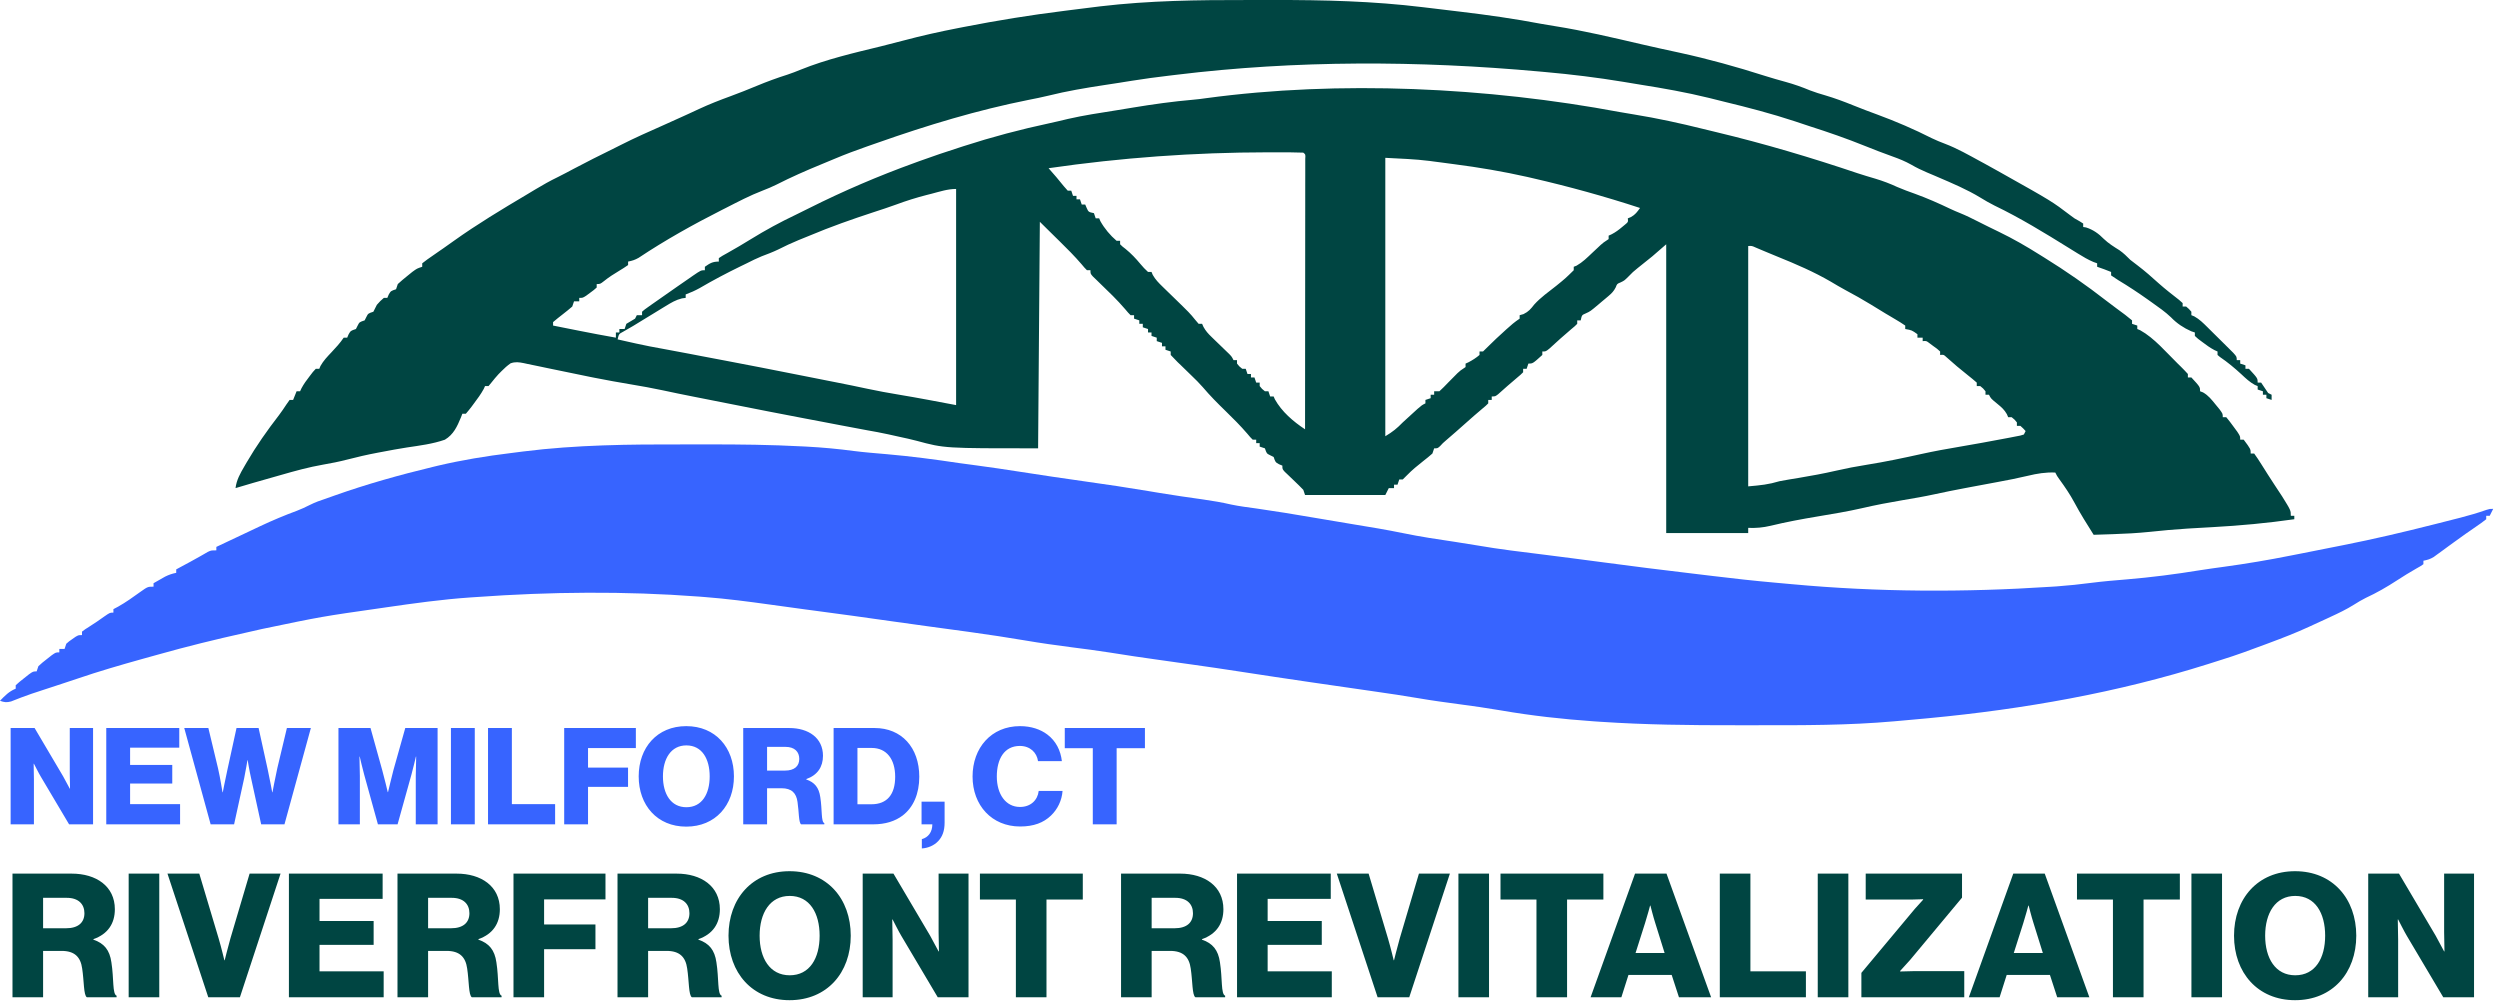 <svg width="244" height="98" viewBox="0 0 244 98" fill="none" xmlns="http://www.w3.org/2000/svg">
<path d="M1.037 80.455V71.055H3.377L6.164 75.775C6.309 76.038 6.809 76.971 6.809 76.971H6.835C6.835 76.971 6.809 75.84 6.809 75.512V71.055H9.083V80.455H6.743L3.982 75.801C3.824 75.551 3.311 74.539 3.311 74.539H3.285C3.285 74.539 3.311 75.748 3.311 76.077V80.455H1.037ZM10.371 80.455V71.055H17.497V72.974H12.698V74.657H16.813V76.471H12.698V78.483H17.576V80.455H10.371ZM20.559 80.455L17.983 71.055H20.336L21.282 74.999C21.493 75.906 21.716 77.326 21.716 77.326H21.743C21.743 77.326 21.992 76.038 22.203 75.091L23.084 71.055H25.24L26.121 75.065C26.331 76.024 26.568 77.326 26.568 77.326H26.594C26.594 77.326 26.857 75.906 27.067 74.972L28.001 71.055H30.341L27.764 80.455H25.49L24.504 75.945C24.333 75.196 24.175 74.197 24.175 74.197H24.149C24.149 74.197 23.991 75.196 23.833 75.945L22.847 80.455H20.559ZM33.033 80.455V71.055H36.162L37.306 75.17C37.477 75.761 37.845 77.313 37.845 77.313H37.871C37.871 77.313 38.239 75.761 38.397 75.17L39.554 71.055H42.709V80.455H40.579V75.722C40.579 75.341 40.619 73.842 40.619 73.842H40.592C40.592 73.842 40.264 75.249 40.159 75.591L38.804 80.455H36.885L35.544 75.604C35.439 75.262 35.11 73.842 35.11 73.842H35.084C35.084 73.842 35.123 75.354 35.123 75.735V80.455H33.033ZM44.011 80.455V71.055H46.338V80.455H44.011ZM47.631 80.455V71.055H49.958V78.483H54.179V80.455H47.631ZM55.065 80.455V71.055H62.06V73.014H57.392V74.92H61.297V76.8H57.392V80.455H55.065ZM66.99 78.785C68.515 78.785 69.265 77.484 69.265 75.775C69.265 74.066 68.515 72.751 66.99 72.751C65.478 72.751 64.703 74.066 64.703 75.775C64.703 77.484 65.478 78.785 66.99 78.785ZM66.977 80.679C64.137 80.679 62.336 78.588 62.336 75.775C62.336 72.961 64.137 70.871 66.977 70.871C69.83 70.871 71.632 72.961 71.632 75.775C71.632 78.588 69.83 80.679 66.977 80.679ZM72.539 80.455V71.055H77.036C78.903 71.055 80.323 72.014 80.323 73.763C80.323 74.854 79.784 75.656 78.692 76.038V76.077C79.507 76.353 79.928 76.866 80.06 77.799C80.257 79.035 80.126 80.219 80.454 80.337V80.455H78.193C77.943 80.31 77.982 79.206 77.838 78.273C77.719 77.405 77.272 76.932 76.273 76.932H74.867V80.455H72.539ZM74.867 75.209H76.615C77.535 75.209 78.009 74.775 78.009 74.066C78.009 73.382 77.562 72.895 76.668 72.895H74.867V75.209ZM83.687 78.496H85.055C86.58 78.496 87.369 77.537 87.369 75.814C87.369 74.105 86.54 73 85.081 73H83.687V78.496ZM81.36 80.455V71.055H85.37C87.973 71.055 89.722 72.935 89.722 75.814C89.722 77.471 89.144 78.799 88.092 79.6C87.356 80.153 86.409 80.455 85.226 80.455H81.36ZM89.971 82.809V81.901C90.602 81.731 90.996 81.205 90.996 80.455H89.944V78.246H92.193V80.284C92.193 81.113 91.969 81.665 91.575 82.086C91.167 82.52 90.589 82.769 89.971 82.809ZM99.564 80.666C96.803 80.666 94.922 78.601 94.922 75.788C94.922 72.987 96.75 70.871 99.55 70.871C100.642 70.871 101.562 71.186 102.232 71.699C103.048 72.317 103.521 73.237 103.639 74.289H101.312C101.194 73.447 100.537 72.803 99.537 72.803C98.012 72.803 97.289 74.079 97.289 75.788C97.289 77.51 98.157 78.759 99.55 78.759C100.589 78.759 101.273 78.102 101.378 77.195H103.705C103.639 78.128 103.219 78.983 102.574 79.6C101.851 80.297 100.891 80.666 99.564 80.666ZM106.657 80.455V73.027H103.922V71.055H111.745V73.027H108.984V80.455H106.657Z" fill="#3764FF"></path>
<path d="M1.219 97.331V85.265H6.991C9.387 85.265 11.21 86.497 11.21 88.741C11.21 90.142 10.518 91.171 9.117 91.661V91.712C10.164 92.066 10.704 92.724 10.872 93.922C11.126 95.509 10.957 97.028 11.379 97.179V97.331H8.476C8.155 97.146 8.206 95.728 8.02 94.53C7.869 93.416 7.295 92.808 6.012 92.808H4.206V97.331H1.219ZM4.206 90.598H6.451C7.632 90.598 8.24 90.041 8.24 89.13C8.24 88.252 7.666 87.628 6.518 87.628H4.206V90.598ZM12.558 97.331V85.265H15.545V97.331H12.558ZM20.327 97.331L16.345 85.265H19.45L21.34 91.593C21.61 92.505 21.897 93.72 21.897 93.72H21.931C21.931 93.72 22.234 92.488 22.488 91.593L24.361 85.265H27.382L23.416 97.331H20.327ZM28.198 97.331V85.265H37.345V87.729H31.185V89.889H36.467V92.218H31.185V94.8H37.446V97.331H28.198ZM38.795 97.331V85.265H44.566C46.963 85.265 48.785 86.497 48.785 88.741C48.785 90.142 48.093 91.171 46.693 91.661V91.712C47.739 92.066 48.279 92.724 48.448 93.922C48.701 95.509 48.532 97.028 48.954 97.179V97.331H46.051C45.731 97.146 45.781 95.728 45.596 94.53C45.444 93.416 44.87 92.808 43.587 92.808H41.782V97.331H38.795ZM41.782 90.598H44.026C45.208 90.598 45.815 90.041 45.815 89.13C45.815 88.252 45.241 87.628 44.094 87.628H41.782V90.598ZM50.117 97.331V85.265H59.095V87.779H53.104V90.227H58.116V92.64H53.104V97.331H50.117ZM60.269 97.331V85.265H66.04C68.437 85.265 70.259 86.497 70.259 88.741C70.259 90.142 69.567 91.171 68.167 91.661V91.712C69.213 92.066 69.753 92.724 69.922 93.922C70.175 95.509 70.006 97.028 70.428 97.179V97.331H67.525C67.205 97.146 67.255 95.728 67.07 94.53C66.918 93.416 66.344 92.808 65.062 92.808H63.256V97.331H60.269ZM63.256 90.598H65.5C66.682 90.598 67.289 90.041 67.289 89.13C67.289 88.252 66.715 87.628 65.568 87.628H63.256V90.598ZM77.076 95.188C79.033 95.188 79.995 93.517 79.995 91.323C79.995 89.13 79.033 87.442 77.076 87.442C75.135 87.442 74.139 89.13 74.139 91.323C74.139 93.517 75.135 95.188 77.076 95.188ZM77.059 97.618C73.414 97.618 71.102 94.935 71.102 91.323C71.102 87.712 73.414 85.029 77.059 85.029C80.721 85.029 83.033 87.712 83.033 91.323C83.033 94.935 80.721 97.618 77.059 97.618ZM84.199 97.331V85.265H87.203L90.78 91.323C90.966 91.661 91.607 92.859 91.607 92.859H91.641C91.641 92.859 91.607 91.408 91.607 90.986V85.265H94.527V97.331H91.523L87.979 91.357C87.776 91.037 87.118 89.737 87.118 89.737H87.084C87.084 89.737 87.118 91.29 87.118 91.712V97.331H84.199ZM99.15 97.331V87.796H95.64V85.265H105.681V87.796H102.137V97.331H99.15ZM109.414 97.331V85.265H115.185C117.582 85.265 119.404 86.497 119.404 88.741C119.404 90.142 118.712 91.171 117.312 91.661V91.712C118.358 92.066 118.898 92.724 119.067 93.922C119.32 95.509 119.151 97.028 119.573 97.179V97.331H116.67C116.35 97.146 116.4 95.728 116.215 94.53C116.063 93.416 115.489 92.808 114.206 92.808H112.401V97.331H109.414ZM112.401 90.598H114.645C115.827 90.598 116.434 90.041 116.434 89.13C116.434 88.252 115.86 87.628 114.713 87.628H112.401V90.598ZM120.735 97.331V85.265H129.882V87.729H123.722V89.889H129.005V92.218H123.722V94.8H129.983V97.331H120.735ZM134.454 97.331L130.472 85.265H133.577L135.467 91.593C135.737 92.505 136.024 93.72 136.024 93.72H136.058C136.058 93.72 136.361 92.488 136.615 91.593L138.488 85.265H141.509L137.543 97.331H134.454ZM142.342 97.331V85.265H145.329V97.331H142.342ZM149.959 97.331V87.796H146.449V85.265H156.49V87.796H152.946V97.331H149.959ZM155.243 97.331L159.58 85.265H162.651L167.005 97.331H163.866L163.157 95.154H158.938L158.246 97.331H155.243ZM159.63 93.011H162.465L161.554 90.091C161.352 89.467 161.082 88.387 161.082 88.387H161.048C161.048 88.387 160.761 89.467 160.558 90.091L159.63 93.011ZM167.853 97.331V85.265H170.84V94.8H176.257V97.331H167.853ZM177.412 97.331V85.265H180.399V97.331H177.412ZM181.671 97.331V94.952L186.886 88.708C187.088 88.471 187.696 87.813 187.696 87.813V87.763C187.696 87.763 186.818 87.796 186.548 87.796H182.093V85.265H191.493V87.611L186.43 93.686C186.143 94.007 185.451 94.766 185.451 94.766V94.817C185.451 94.817 186.413 94.783 186.785 94.783H191.712V97.331H181.671ZM192.159 97.331L196.496 85.265H199.567L203.921 97.331H200.782L200.073 95.154H195.854L195.162 97.331H192.159ZM196.546 93.011H199.381L198.47 90.091C198.268 89.467 197.998 88.387 197.998 88.387H197.964C197.964 88.387 197.677 89.467 197.474 90.091L196.546 93.011ZM206.223 97.331V87.796H202.713V85.265H212.754V87.796H209.21V97.331H206.223ZM213.883 97.331V85.265H216.87V97.331H213.883ZM224.015 95.188C225.973 95.188 226.935 93.517 226.935 91.323C226.935 89.13 225.973 87.442 224.015 87.442C222.075 87.442 221.079 89.13 221.079 91.323C221.079 93.517 222.075 95.188 224.015 95.188ZM223.998 97.618C220.353 97.618 218.041 94.935 218.041 91.323C218.041 87.712 220.353 85.029 223.998 85.029C227.66 85.029 229.972 87.712 229.972 91.323C229.972 94.935 227.66 97.618 223.998 97.618ZM231.138 97.331V85.265H234.142L237.72 91.323C237.905 91.661 238.547 92.859 238.547 92.859H238.58C238.58 92.859 238.547 91.408 238.547 90.986V85.265H241.466V97.331H238.462L234.918 91.357C234.716 91.037 234.058 89.737 234.058 89.737H234.024C234.024 89.737 234.058 91.29 234.058 91.712V97.331H231.138Z" fill="#004542"></path>
<path d="M121.743 0.002C122.603 0.004 123.461 0.002 124.321 0C129.193 -0.008 134.024 0.11 138.867 0.701C139.114 0.729 139.363 0.758 139.61 0.789C140.234 0.861 140.858 0.937 141.481 1.015C141.842 1.059 142.203 1.101 142.564 1.145C145.203 1.46 147.821 1.83 150.433 2.328C150.867 2.409 151.301 2.48 151.739 2.547C154.598 3.001 157.404 3.668 160.222 4.324C161.448 4.609 162.678 4.876 163.909 5.141C166.739 5.757 169.511 6.527 172.268 7.409C172.941 7.622 173.617 7.813 174.296 8C175.112 8.226 175.883 8.498 176.663 8.824C177.152 9.013 177.646 9.161 178.15 9.308C179.08 9.583 179.977 9.917 180.876 10.282C181.658 10.599 182.444 10.896 183.236 11.185C185.053 11.855 186.814 12.613 188.54 13.487C188.968 13.693 189.39 13.868 189.835 14.034C191.035 14.491 192.147 15.129 193.273 15.742C193.411 15.818 193.55 15.892 193.694 15.969C194.065 16.172 194.436 16.378 194.805 16.585C194.971 16.678 195.137 16.771 195.308 16.866C200.263 19.647 200.263 19.647 202.095 21.038C202.473 21.326 202.473 21.326 202.942 21.579C203.129 21.698 203.129 21.697 203.319 21.817C203.319 21.929 203.319 22.04 203.319 22.155C203.41 22.168 203.502 22.183 203.595 22.197C204.28 22.411 204.833 22.806 205.33 23.316C205.796 23.763 206.312 24.081 206.858 24.423C207.258 24.702 207.573 25.015 207.917 25.361C208.147 25.545 208.382 25.724 208.619 25.9C209.349 26.453 210.026 27.051 210.703 27.665C211.338 28.227 212.006 28.747 212.675 29.268C212.791 29.371 212.907 29.474 213.026 29.581C213.026 29.692 213.026 29.803 213.026 29.918C213.138 29.918 213.25 29.918 213.366 29.918C213.642 30.151 213.642 30.151 213.877 30.425C213.877 30.536 213.877 30.647 213.877 30.762C213.971 30.801 214.064 30.84 214.162 30.878C214.672 31.164 215.03 31.523 215.444 31.933C215.566 32.055 215.566 32.055 215.692 32.18C215.866 32.35 216.038 32.521 216.21 32.693C216.474 32.956 216.74 33.218 217.005 33.479C217.174 33.646 217.341 33.813 217.509 33.979C217.661 34.131 217.814 34.283 217.971 34.44C218.305 34.813 218.305 34.813 218.305 35.15C218.417 35.15 218.529 35.15 218.645 35.15C218.645 35.261 218.645 35.373 218.645 35.488C218.814 35.543 218.982 35.599 219.156 35.656C219.156 35.768 219.156 35.879 219.156 35.994C219.268 35.994 219.381 35.994 219.496 35.994C220.348 36.919 220.348 36.919 220.348 37.344C220.46 37.344 220.573 37.344 220.688 37.344C220.918 37.68 221.145 38.017 221.37 38.357C221.482 38.412 221.595 38.468 221.71 38.526C221.71 38.693 221.71 38.86 221.71 39.032C221.542 38.976 221.373 38.92 221.199 38.863C221.199 38.752 221.199 38.64 221.199 38.526C221.087 38.526 220.975 38.526 220.859 38.526C220.859 38.414 220.859 38.303 220.859 38.188C220.69 38.132 220.522 38.077 220.348 38.019C220.348 37.908 220.348 37.796 220.348 37.682C220.206 37.623 220.207 37.623 220.064 37.563C219.56 37.285 219.192 36.934 218.773 36.542C218.099 35.921 217.421 35.356 216.663 34.84C216.586 34.775 216.51 34.71 216.431 34.644C216.431 34.532 216.431 34.421 216.431 34.306C216.336 34.262 216.239 34.22 216.14 34.175C215.704 33.945 215.333 33.677 214.942 33.378C214.805 33.275 214.669 33.172 214.529 33.068C214.425 32.975 214.323 32.882 214.218 32.787C214.218 32.676 214.218 32.565 214.218 32.45C214.044 32.392 214.044 32.392 213.867 32.333C213.118 32.003 212.454 31.559 211.887 30.968C211.325 30.433 210.7 29.998 210.066 29.549C209.932 29.452 209.797 29.356 209.657 29.257C208.706 28.582 207.737 27.94 206.736 27.339C206.5 27.194 206.27 27.039 206.044 26.88C206.044 26.769 206.044 26.658 206.044 26.543C205.593 26.362 205.143 26.19 204.682 26.037C204.682 25.925 204.682 25.814 204.682 25.699C204.563 25.657 204.443 25.613 204.319 25.569C203.777 25.34 203.308 25.059 202.809 24.75C202.611 24.627 202.412 24.506 202.214 24.383C202.116 24.322 202.015 24.259 201.911 24.195C199.543 22.724 197.171 21.27 194.655 20.059C194.181 19.821 193.734 19.566 193.283 19.286C191.972 18.488 190.548 17.89 189.138 17.284C189.019 17.233 188.898 17.181 188.774 17.127C188.546 17.029 188.316 16.933 188.086 16.837C187.551 16.609 187.044 16.368 186.543 16.074C185.947 15.74 185.37 15.507 184.726 15.277C183.81 14.948 182.902 14.602 182 14.236C180.231 13.521 178.441 12.901 176.624 12.321C176.141 12.164 175.66 12.002 175.18 11.84C172.907 11.09 170.599 10.488 168.273 9.926C167.787 9.808 167.301 9.684 166.814 9.561C164.582 9.013 162.336 8.616 160.066 8.257C159.527 8.171 158.991 8.081 158.453 7.99C155.913 7.568 153.374 7.259 150.807 7.03C150.613 7.011 150.417 6.994 150.216 6.976C138.433 5.912 126.521 5.869 114.772 7.303C114.528 7.332 114.285 7.362 114.041 7.391C112.866 7.534 111.693 7.683 110.525 7.874C110.252 7.917 109.98 7.96 109.708 8.003C109.564 8.027 109.422 8.051 109.273 8.074C108.769 8.154 108.265 8.23 107.761 8.306C105.924 8.586 104.112 8.89 102.308 9.34C101.672 9.494 101.031 9.624 100.388 9.749C95.398 10.743 90.498 12.226 85.706 13.915C85.35 14.04 84.994 14.164 84.638 14.287C83.566 14.662 82.508 15.056 81.461 15.498C81.016 15.686 80.57 15.871 80.123 16.054C78.646 16.658 77.205 17.296 75.785 18.018C75.339 18.238 74.9 18.425 74.435 18.601C73.194 19.075 72.02 19.696 70.838 20.298C70.651 20.393 70.651 20.393 70.459 20.489C67.67 21.902 64.929 23.432 62.328 25.164C61.983 25.361 61.691 25.458 61.303 25.53C61.303 25.642 61.303 25.753 61.303 25.868C61.017 26.07 60.72 26.258 60.419 26.438C59.906 26.747 59.429 27.049 58.963 27.425C58.578 27.724 58.578 27.724 58.237 27.724C58.237 27.836 58.237 27.947 58.237 28.062C57.951 28.317 57.951 28.317 57.577 28.59C57.454 28.68 57.331 28.771 57.205 28.865C56.875 29.074 56.875 29.074 56.535 29.074C56.535 29.186 56.535 29.297 56.535 29.412C56.366 29.412 56.197 29.412 56.024 29.412C55.967 29.579 55.911 29.746 55.853 29.918C55.545 30.185 55.228 30.44 54.907 30.688C54.592 30.931 54.28 31.179 53.98 31.437C53.98 31.549 53.98 31.66 53.98 31.775C54.65 31.908 55.32 32.043 55.991 32.176C56.179 32.214 56.366 32.251 56.559 32.289C57.74 32.524 58.923 32.747 60.11 32.956C60.11 32.789 60.11 32.622 60.11 32.45C60.223 32.45 60.335 32.45 60.451 32.45C60.451 32.338 60.451 32.227 60.451 32.112C60.62 32.112 60.788 32.112 60.962 32.112C61.018 31.945 61.074 31.778 61.132 31.606C61.413 31.432 61.696 31.263 61.983 31.1C62.04 30.988 62.096 30.877 62.154 30.762C62.323 30.762 62.491 30.762 62.665 30.762C62.665 30.651 62.665 30.539 62.665 30.425C62.903 30.214 62.903 30.214 63.239 29.977C63.426 29.844 63.426 29.844 63.617 29.709C63.751 29.614 63.887 29.52 64.027 29.422C64.163 29.326 64.301 29.23 64.443 29.13C64.87 28.828 65.299 28.529 65.73 28.23C65.864 28.136 65.999 28.043 66.137 27.945C66.511 27.685 66.886 27.424 67.263 27.166C67.376 27.085 67.492 27.005 67.61 26.923C68.414 26.374 68.414 26.374 68.795 26.374C68.795 26.263 68.795 26.151 68.795 26.037C69.289 25.692 69.544 25.53 70.157 25.53C70.157 25.419 70.157 25.308 70.157 25.193C70.496 24.966 70.496 24.966 70.987 24.697C71.77 24.259 72.54 23.805 73.302 23.333C74.718 22.46 76.151 21.682 77.655 20.967C78.111 20.746 78.566 20.518 79.019 20.292C82.34 18.629 85.735 17.174 89.229 15.91C89.392 15.85 89.556 15.79 89.725 15.728C91.024 15.252 92.338 14.817 93.657 14.391C93.781 14.351 93.905 14.31 94.035 14.268C96.82 13.367 99.628 12.624 102.493 12.012C103.077 11.887 103.655 11.748 104.235 11.607C105.789 11.251 107.366 11.018 108.941 10.768C109.488 10.678 110.036 10.589 110.583 10.498C112.533 10.175 114.474 9.905 116.444 9.733C116.87 9.695 117.285 9.647 117.709 9.583C130.746 7.82 145.212 8.525 158.094 10.937C158.558 11.021 159.024 11.097 159.49 11.173C161.76 11.541 163.984 12.027 166.213 12.581C166.664 12.694 167.115 12.802 167.567 12.91C172.202 14.02 176.794 15.387 181.308 16.91C181.881 17.099 182.456 17.269 183.034 17.439C183.778 17.664 184.473 17.925 185.176 18.253C185.743 18.501 186.325 18.707 186.907 18.916C188.084 19.343 189.213 19.841 190.342 20.381C190.661 20.53 190.981 20.671 191.308 20.8C191.89 21.034 192.447 21.314 193.007 21.596C193.251 21.718 193.494 21.839 193.737 21.962C193.86 22.023 193.981 22.084 194.107 22.146C194.436 22.31 194.765 22.469 195.095 22.627C196.473 23.294 197.77 24.04 199.062 24.855C199.214 24.948 199.365 25.043 199.52 25.139C201.624 26.442 203.646 27.849 205.595 29.366C205.896 29.598 206.199 29.824 206.502 30.05C206.606 30.126 206.708 30.203 206.816 30.283C207.013 30.431 207.212 30.578 207.413 30.725C207.643 30.899 207.866 31.083 208.088 31.268C208.088 31.38 208.088 31.491 208.088 31.606C208.256 31.662 208.425 31.717 208.599 31.775C208.599 31.886 208.599 31.997 208.599 32.112C208.692 32.151 208.784 32.19 208.881 32.23C210.259 32.99 211.437 34.404 212.557 35.498C212.655 35.592 212.752 35.687 212.852 35.785C213.087 36.016 213.314 36.257 213.537 36.5C213.537 36.612 213.537 36.723 213.537 36.838C213.649 36.838 213.761 36.838 213.877 36.838C214.728 37.763 214.728 37.763 214.728 38.188C214.824 38.225 214.919 38.261 215.018 38.299C215.541 38.602 215.839 38.988 216.219 39.454C216.355 39.619 216.491 39.785 216.631 39.955C216.942 40.382 216.942 40.382 216.942 40.719C217.055 40.719 217.167 40.719 217.283 40.719C217.528 41.013 217.761 41.317 217.984 41.628C218.109 41.795 218.231 41.964 218.359 42.137C218.645 42.576 218.645 42.576 218.645 42.914C218.757 42.914 218.87 42.914 218.986 42.914C219.667 43.827 219.667 43.827 219.667 44.264C219.779 44.264 219.892 44.264 220.007 44.264C220.254 44.603 220.477 44.942 220.699 45.298C220.837 45.514 220.973 45.73 221.111 45.948C221.181 46.059 221.252 46.172 221.324 46.287C221.535 46.618 221.748 46.947 221.964 47.275C222.032 47.378 222.1 47.482 222.17 47.588C222.361 47.877 222.55 48.167 222.741 48.456C223.583 49.811 223.583 49.811 223.583 50.34C223.696 50.34 223.808 50.34 223.924 50.34C223.924 50.451 223.924 50.562 223.924 50.677C221.276 51.056 218.643 51.301 215.973 51.447C215.299 51.486 214.625 51.524 213.949 51.563C213.785 51.573 213.622 51.583 213.453 51.593C212.224 51.668 210.999 51.783 209.775 51.913C208.604 52.032 207.434 52.098 206.257 52.133C206.069 52.139 205.881 52.145 205.688 52.152C205.239 52.167 204.789 52.182 204.341 52.196C203.686 51.158 203.035 50.125 202.458 49.042C202.031 48.248 201.538 47.523 201.007 46.795C200.765 46.458 200.765 46.458 200.595 46.12C199.648 46.083 198.829 46.216 197.913 46.438C196.932 46.667 195.953 46.869 194.962 47.045C194.068 47.204 193.176 47.374 192.283 47.545C191.989 47.6 191.989 47.6 191.688 47.658C190.727 47.841 189.768 48.029 188.813 48.24C187.793 48.463 186.766 48.637 185.738 48.81C184.391 49.036 183.056 49.29 181.728 49.599C180.296 49.929 178.846 50.164 177.397 50.407C175.856 50.665 174.329 50.945 172.813 51.315C172.057 51.494 171.395 51.55 170.625 51.521C170.625 51.688 170.625 51.855 170.625 52.027C167.984 52.027 165.343 52.027 162.622 52.027C162.622 42.726 162.622 33.425 162.622 23.843C162.172 24.232 161.723 24.622 161.259 25.024C160.786 25.41 160.309 25.79 159.83 26.17C159.371 26.544 159.371 26.544 158.927 27C158.535 27.387 158.535 27.387 158.162 27.566C157.827 27.701 157.827 27.701 157.697 28.041C157.5 28.425 157.31 28.619 156.982 28.897C156.827 29.029 156.827 29.029 156.668 29.162C156.561 29.252 156.452 29.341 156.341 29.434C156.236 29.523 156.129 29.614 156.02 29.707C155.211 30.387 155.211 30.387 154.763 30.59C154.389 30.749 154.389 30.749 154.277 31.268C154.165 31.268 154.053 31.268 153.937 31.268C153.937 31.38 153.937 31.491 153.937 31.606C153.699 31.844 153.699 31.844 153.361 32.122C152.633 32.735 151.929 33.371 151.23 34.016C150.872 34.306 150.872 34.306 150.531 34.306C150.531 34.418 150.531 34.529 150.531 34.644C149.598 35.488 149.598 35.488 149.169 35.488C149.113 35.655 149.057 35.822 148.999 35.994C148.887 35.994 148.774 35.994 148.658 35.994C148.658 36.105 148.658 36.217 148.658 36.331C148.408 36.581 148.408 36.581 148.062 36.87C147.436 37.395 146.824 37.931 146.216 38.478C145.934 38.694 145.934 38.694 145.593 38.694C145.593 38.806 145.593 38.917 145.593 39.032C145.481 39.032 145.369 39.032 145.253 39.032C145.253 39.143 145.253 39.255 145.253 39.369C145.014 39.607 145.014 39.607 144.677 39.886C144.124 40.353 143.577 40.826 143.039 41.31C142.402 41.879 141.762 42.441 141.113 42.996C140.82 43.248 140.82 43.248 140.553 43.538C140.314 43.758 140.314 43.758 139.974 43.758C139.918 43.925 139.861 44.091 139.803 44.264C139.517 44.517 139.221 44.758 138.92 44.991C138.358 45.435 137.82 45.87 137.324 46.383C137.186 46.52 137.05 46.655 136.909 46.795C136.796 46.795 136.684 46.795 136.568 46.795C136.512 46.962 136.456 47.13 136.398 47.301C136.285 47.301 136.173 47.301 136.057 47.301C136.057 47.413 136.057 47.524 136.057 47.639C135.889 47.639 135.72 47.639 135.546 47.639C135.434 47.862 135.321 48.085 135.206 48.314C132.621 48.314 130.036 48.314 127.373 48.314C127.317 48.147 127.26 47.98 127.203 47.808C126.927 47.519 126.641 47.239 126.351 46.964C126.133 46.758 125.917 46.551 125.702 46.341C125.599 46.243 125.496 46.146 125.389 46.044C125.159 45.783 125.159 45.783 125.159 45.445C124.996 45.378 124.996 45.378 124.829 45.309C124.478 45.108 124.478 45.108 124.308 44.601C124.195 44.545 124.083 44.49 123.967 44.432C123.626 44.264 123.626 44.264 123.456 43.758C123.288 43.702 123.119 43.646 122.945 43.589C122.945 43.477 122.945 43.366 122.945 43.251C122.833 43.251 122.721 43.251 122.605 43.251C122.605 43.14 122.605 43.028 122.605 42.914C122.493 42.914 122.38 42.914 122.264 42.914C122.021 42.669 122.021 42.669 121.738 42.33C121.069 41.55 120.35 40.834 119.615 40.118C118.836 39.363 118.084 38.605 117.384 37.778C117.045 37.386 116.677 37.029 116.304 36.669C115.945 36.321 115.588 35.974 115.23 35.624C115.088 35.489 115.088 35.489 114.945 35.353C114.71 35.123 114.484 34.883 114.261 34.644C114.261 34.532 114.261 34.421 114.261 34.306C114.092 34.251 113.924 34.195 113.75 34.138C113.75 34.026 113.75 33.915 113.75 33.8C113.638 33.8 113.525 33.8 113.409 33.8C113.409 33.689 113.409 33.577 113.409 33.462C113.241 33.407 113.072 33.351 112.899 33.294C112.899 33.182 112.899 33.071 112.899 32.956C112.73 32.9 112.562 32.845 112.388 32.787C112.388 32.676 112.388 32.565 112.388 32.45C112.276 32.45 112.163 32.45 112.047 32.45C112.047 32.338 112.047 32.227 112.047 32.112C111.879 32.057 111.71 32.001 111.537 31.944C111.537 31.832 111.537 31.721 111.537 31.606C111.424 31.606 111.312 31.606 111.196 31.606C111.196 31.494 111.196 31.383 111.196 31.268C111.027 31.213 110.859 31.157 110.685 31.1C110.685 30.988 110.685 30.877 110.685 30.762C110.573 30.762 110.46 30.762 110.344 30.762C110.101 30.517 110.101 30.517 109.816 30.175C109.043 29.273 108.194 28.458 107.337 27.635C107.22 27.52 107.102 27.405 106.981 27.287C106.876 27.186 106.768 27.083 106.659 26.977C106.428 26.712 106.428 26.712 106.428 26.374C106.316 26.374 106.203 26.374 106.087 26.374C105.845 26.131 105.845 26.131 105.563 25.792C104.881 24.999 104.151 24.268 103.405 23.537C103.276 23.41 103.148 23.284 103.015 23.154C102.779 22.919 102.542 22.686 102.305 22.454C102.033 22.187 101.76 21.917 101.489 21.648C101.433 28.944 101.377 36.24 101.319 43.758C92.187 43.758 92.187 43.758 89.485 43.027C88.918 42.876 88.345 42.753 87.772 42.63C87.412 42.552 87.055 42.471 86.697 42.391C86.007 42.237 85.312 42.113 84.616 41.99C83.764 41.837 82.915 41.673 82.067 41.511C81.674 41.435 81.282 41.361 80.89 41.286C80.691 41.248 80.493 41.211 80.287 41.17C79.716 41.062 79.143 40.953 78.57 40.845C76.24 40.402 73.912 39.948 71.586 39.484C70.954 39.359 70.323 39.234 69.689 39.109C69.349 39.042 69.009 38.974 68.669 38.907C68.349 38.844 68.029 38.782 67.708 38.718C66.695 38.519 65.684 38.311 64.674 38.093C63.659 37.877 62.644 37.692 61.621 37.523C60.419 37.321 59.22 37.109 58.024 36.87C57.828 36.831 57.828 36.831 57.631 36.792C56.781 36.622 55.932 36.446 55.084 36.267C54.54 36.154 53.997 36.043 53.453 35.931C53.182 35.874 52.909 35.818 52.637 35.759C52.254 35.678 51.868 35.599 51.484 35.521C51.368 35.496 51.252 35.469 51.133 35.444C50.646 35.348 50.307 35.294 49.834 35.459C49.509 35.687 49.234 35.933 48.957 36.215C48.855 36.32 48.751 36.424 48.645 36.531C48.407 36.787 48.186 37.059 47.967 37.334C47.872 37.449 47.777 37.563 47.68 37.682C47.568 37.682 47.455 37.682 47.339 37.682C47.278 37.817 47.278 37.817 47.217 37.953C46.934 38.475 46.588 38.939 46.232 39.412C46.163 39.506 46.094 39.599 46.023 39.695C45.846 39.931 45.657 40.157 45.466 40.382C45.354 40.382 45.241 40.382 45.126 40.382C45.078 40.504 45.03 40.625 44.982 40.752C44.616 41.629 44.271 42.404 43.423 42.914C42.232 43.331 40.962 43.486 39.719 43.673C38.902 43.798 38.093 43.951 37.282 44.105C37.062 44.146 37.062 44.146 36.838 44.188C35.828 44.378 34.835 44.608 33.842 44.866C33.075 45.064 32.305 45.215 31.523 45.35C30.135 45.593 28.79 45.963 27.438 46.353C27.096 46.453 26.753 46.549 26.411 46.645C25.267 46.966 24.126 47.296 22.988 47.639C23.087 46.836 23.448 46.208 23.85 45.519C23.918 45.4 23.988 45.28 24.058 45.158C25.008 43.529 26.079 42.007 27.232 40.515C27.484 40.179 27.722 39.832 27.951 39.479C28.055 39.332 28.16 39.184 28.267 39.032C28.38 39.032 28.492 39.032 28.608 39.032C28.72 38.753 28.833 38.475 28.948 38.188C29.061 38.188 29.173 38.188 29.289 38.188C29.333 38.093 29.376 37.999 29.422 37.901C29.654 37.467 29.924 37.099 30.226 36.711C30.381 36.509 30.381 36.509 30.539 36.303C30.633 36.202 30.725 36.099 30.822 35.994C30.934 35.994 31.046 35.994 31.162 35.994C31.2 35.903 31.239 35.81 31.28 35.715C31.571 35.199 31.945 34.813 32.354 34.38C32.792 33.915 33.189 33.486 33.546 32.956C33.658 32.956 33.771 32.956 33.887 32.956C33.933 32.848 33.977 32.74 34.025 32.629C34.227 32.281 34.227 32.281 34.738 32.112C34.794 32.001 34.85 31.89 34.908 31.775C35.079 31.437 35.079 31.437 35.59 31.268C35.646 31.157 35.702 31.046 35.76 30.931C35.93 30.593 35.93 30.593 36.441 30.425C36.557 30.202 36.671 29.976 36.782 29.75C37.122 29.37 37.122 29.37 37.463 29.074C37.575 29.074 37.688 29.074 37.803 29.074C37.849 28.966 37.894 28.858 37.941 28.747C38.144 28.399 38.144 28.399 38.655 28.23C38.711 28.064 38.767 27.896 38.825 27.724C39.12 27.453 39.426 27.194 39.739 26.945C39.906 26.809 40.073 26.674 40.243 26.536C40.698 26.205 40.698 26.205 41.209 26.037C41.209 25.925 41.209 25.814 41.209 25.699C41.539 25.437 41.871 25.198 42.221 24.962C42.44 24.808 42.661 24.654 42.883 24.501C43.058 24.381 43.058 24.381 43.237 24.258C43.584 24.018 43.927 23.773 44.269 23.527C46.563 21.887 48.969 20.44 51.392 19.002C51.681 18.83 51.969 18.656 52.257 18.482C52.969 18.054 53.681 17.65 54.428 17.291C54.966 17.024 55.494 16.741 56.024 16.459C57.27 15.796 58.534 15.166 59.802 14.543C60.075 14.41 60.345 14.272 60.616 14.135C61.967 13.451 63.348 12.839 64.734 12.226C65.411 11.926 66.088 11.62 66.762 11.311C66.936 11.232 67.108 11.153 67.286 11.072C67.601 10.927 67.915 10.781 68.228 10.635C69.231 10.169 70.253 9.77 71.291 9.392C72.158 9.075 73.009 8.733 73.861 8.38C74.845 7.971 75.833 7.607 76.851 7.286C77.294 7.139 77.719 6.974 78.15 6.797C80.652 5.786 83.354 5.16 85.975 4.522C86.717 4.341 87.455 4.149 88.192 3.953C89.946 3.486 91.705 3.092 93.486 2.746C93.781 2.689 93.781 2.689 94.081 2.63C97.331 1.995 100.584 1.467 103.874 1.059C104.103 1.03 104.335 1 104.567 0.971C105.175 0.893 105.783 0.817 106.391 0.743C106.724 0.702 107.058 0.66 107.392 0.618C112.168 0.054 116.94 -0.008 121.743 0.002ZM102.341 16.417C102.409 16.496 102.477 16.574 102.547 16.655C102.683 16.812 102.683 16.812 102.823 16.972C102.911 17.075 103.002 17.178 103.094 17.282C103.344 17.578 103.588 17.877 103.831 18.179C103.957 18.32 104.083 18.464 104.214 18.611C104.327 18.611 104.439 18.611 104.555 18.611C104.611 18.778 104.667 18.945 104.725 19.117C104.838 19.117 104.95 19.117 105.066 19.117C105.066 19.228 105.066 19.34 105.066 19.454C105.178 19.454 105.29 19.454 105.406 19.454C105.462 19.622 105.518 19.789 105.577 19.961C105.689 19.961 105.801 19.961 105.917 19.961C105.963 20.069 106.007 20.177 106.055 20.288C106.237 20.692 106.237 20.692 106.768 20.805C106.825 20.972 106.881 21.139 106.939 21.311C107.051 21.311 107.163 21.311 107.279 21.311C107.317 21.402 107.356 21.492 107.397 21.586C107.794 22.298 108.356 22.973 108.982 23.505C109.095 23.505 109.207 23.505 109.323 23.505C109.323 23.616 109.323 23.728 109.323 23.843C109.554 24.069 109.554 24.069 109.854 24.297C110.402 24.744 110.855 25.221 111.305 25.765C111.54 26.042 111.773 26.302 112.047 26.543C112.16 26.543 112.272 26.543 112.388 26.543C112.429 26.639 112.469 26.734 112.51 26.833C112.774 27.299 113.091 27.613 113.476 27.988C113.626 28.133 113.774 28.278 113.927 28.428C114.161 28.654 114.161 28.654 114.399 28.885C116.132 30.57 116.132 30.57 116.646 31.206C116.759 31.338 116.87 31.471 116.986 31.606C117.098 31.606 117.21 31.606 117.326 31.606C117.37 31.706 117.414 31.803 117.459 31.906C117.682 32.31 117.92 32.57 118.252 32.889C118.365 33 118.479 33.11 118.596 33.224C118.714 33.337 118.831 33.451 118.954 33.569C119.189 33.795 119.424 34.023 119.657 34.249C119.761 34.35 119.865 34.45 119.972 34.553C120.221 34.813 120.221 34.813 120.391 35.15C120.504 35.15 120.616 35.15 120.732 35.15C120.732 35.261 120.732 35.373 120.732 35.488C120.958 35.77 120.958 35.77 121.243 35.994C121.355 35.994 121.467 35.994 121.583 35.994C121.639 36.161 121.695 36.328 121.754 36.5C121.866 36.5 121.978 36.5 122.094 36.5C122.094 36.612 122.094 36.723 122.094 36.838C122.206 36.838 122.319 36.838 122.434 36.838C122.491 37.005 122.547 37.172 122.605 37.344C122.717 37.344 122.83 37.344 122.945 37.344C122.945 37.456 122.945 37.567 122.945 37.682C123.172 37.964 123.172 37.964 123.456 38.188C123.569 38.188 123.681 38.188 123.797 38.188C123.853 38.355 123.909 38.522 123.967 38.694C124.079 38.694 124.192 38.694 124.308 38.694C124.345 38.785 124.384 38.875 124.425 38.969C125.103 40.184 126.217 41.138 127.373 41.901C127.376 38.406 127.38 34.909 127.381 31.413C127.381 29.79 127.383 28.168 127.385 26.544C127.386 25.13 127.388 23.716 127.388 22.302C127.388 21.552 127.39 20.803 127.39 20.054C127.391 19.35 127.391 18.646 127.391 17.941C127.391 17.682 127.392 17.422 127.393 17.163C127.393 16.81 127.393 16.459 127.393 16.106C127.393 15.909 127.393 15.71 127.393 15.507C127.422 15.078 127.422 15.078 127.203 14.898C126.779 14.879 126.358 14.871 125.934 14.869C125.733 14.869 125.733 14.869 125.529 14.867C125.082 14.866 124.636 14.866 124.19 14.866C124.037 14.866 123.882 14.866 123.724 14.866C116.536 14.876 109.45 15.387 102.341 16.417ZM135.206 15.404C135.206 24.371 135.206 33.337 135.206 42.576C135.926 42.147 136.34 41.812 136.909 41.226C137.229 40.929 137.552 40.633 137.878 40.34C138.039 40.193 138.201 40.046 138.368 39.894C138.782 39.538 138.782 39.538 139.122 39.369C139.122 39.258 139.122 39.147 139.122 39.032C139.291 38.976 139.46 38.92 139.633 38.863C139.633 38.752 139.633 38.64 139.633 38.526C139.746 38.526 139.858 38.526 139.974 38.526C139.974 38.414 139.974 38.303 139.974 38.188C140.142 38.188 140.311 38.188 140.485 38.188C140.785 37.915 141.058 37.639 141.336 37.344C141.54 37.136 141.746 36.929 141.953 36.721C142.049 36.623 142.147 36.526 142.247 36.424C142.528 36.163 142.528 36.163 143.039 35.825C143.039 35.714 143.039 35.602 143.039 35.488C143.185 35.42 143.185 35.42 143.337 35.351C143.728 35.145 144.064 34.931 144.401 34.644C144.401 34.532 144.401 34.421 144.401 34.306C144.514 34.306 144.626 34.306 144.742 34.306C144.946 34.112 145.149 33.918 145.345 33.716C145.786 33.265 146.256 32.845 146.721 32.418C146.818 32.328 146.916 32.239 147.017 32.146C147.436 31.761 147.841 31.415 148.318 31.1C148.318 30.988 148.318 30.877 148.318 30.762C148.502 30.71 148.502 30.71 148.691 30.657C149.195 30.413 149.404 30.154 149.741 29.723C150.37 29.024 151.158 28.475 151.894 27.893C152.783 27.172 152.783 27.172 153.597 26.374C153.597 26.263 153.597 26.151 153.597 26.037C153.685 26.001 153.776 25.967 153.867 25.932C154.455 25.599 154.906 25.149 155.395 24.686C155.591 24.504 155.785 24.32 155.98 24.138C156.066 24.057 156.153 23.976 156.241 23.893C156.491 23.674 156.491 23.674 157.002 23.336C157.002 23.225 157.002 23.113 157.002 22.999C157.101 22.953 157.2 22.907 157.302 22.862C157.688 22.66 157.99 22.435 158.322 22.155C158.478 22.025 158.478 22.025 158.639 21.892C158.914 21.664 158.914 21.664 158.875 21.311C158.978 21.269 159.078 21.228 159.184 21.184C159.606 20.945 159.788 20.688 160.068 20.298C156.611 19.166 153.12 18.204 149.573 17.387C149.402 17.348 149.23 17.308 149.055 17.267C146.698 16.736 144.335 16.337 141.939 16.027C141.529 15.975 141.118 15.919 140.708 15.863C140.435 15.828 140.163 15.792 139.891 15.757C139.713 15.731 139.713 15.731 139.535 15.708C138.09 15.525 136.67 15.485 135.206 15.404ZM90.932 18.906C90.763 18.948 90.595 18.992 90.42 19.036C89.415 19.296 88.442 19.601 87.47 19.962C86.739 20.231 85.999 20.469 85.26 20.71C83.145 21.404 81.062 22.135 79.012 22.999C78.656 23.144 78.302 23.287 77.948 23.431C77.263 23.713 76.604 24.018 75.947 24.354C75.419 24.607 74.874 24.813 74.327 25.019C73.832 25.221 73.36 25.458 72.882 25.699C72.677 25.799 72.473 25.898 72.269 25.996C70.91 26.659 69.587 27.356 68.283 28.119C67.834 28.366 67.4 28.563 66.922 28.737C66.922 28.848 66.922 28.96 66.922 29.074C66.804 29.09 66.685 29.105 66.564 29.12C65.951 29.273 65.512 29.54 64.974 29.869C64.872 29.932 64.77 29.994 64.662 30.058C64.337 30.256 64.012 30.457 63.686 30.657C63.467 30.791 63.249 30.922 63.031 31.056C62.627 31.302 62.225 31.547 61.823 31.795C61.493 31.996 61.158 32.19 60.819 32.376C60.4 32.598 60.4 32.598 60.281 33.125C60.752 33.231 61.224 33.336 61.696 33.442C61.827 33.471 61.956 33.499 62.091 33.53C62.968 33.726 63.848 33.895 64.732 34.051C65.58 34.202 66.426 34.365 67.273 34.527C67.665 34.603 68.056 34.678 68.449 34.754C68.647 34.791 68.846 34.829 69.05 34.868C69.623 34.978 70.196 35.086 70.769 35.194C73.1 35.636 75.426 36.09 77.752 36.554C78.385 36.679 79.017 36.804 79.649 36.929C79.989 36.996 80.33 37.064 80.669 37.132C80.989 37.194 81.309 37.256 81.629 37.321C82.644 37.521 83.656 37.727 84.666 37.945C85.675 38.161 86.688 38.347 87.707 38.515C89.583 38.826 91.446 39.185 93.316 39.538C93.316 32.576 93.316 25.615 93.316 18.442C92.492 18.442 91.725 18.7 90.932 18.906ZM170.625 24.011C170.625 31.753 170.625 39.494 170.625 47.47C171.863 47.359 172.592 47.293 173.69 46.964C174.301 46.846 174.916 46.748 175.531 46.648C176.76 46.443 177.978 46.22 179.192 45.941C180.188 45.712 181.183 45.519 182.194 45.361C183.999 45.075 185.784 44.696 187.568 44.301C188.772 44.036 189.981 43.815 191.197 43.611C192.68 43.358 194.158 43.092 195.635 42.809C195.822 42.774 196.007 42.738 196.2 42.703C196.372 42.669 196.542 42.635 196.719 42.601C196.872 42.573 197.024 42.542 197.181 42.512C197.297 42.478 197.411 42.443 197.53 42.407C197.586 42.296 197.642 42.184 197.7 42.07C197.465 41.81 197.465 41.81 197.189 41.563C197.077 41.563 196.965 41.563 196.849 41.563C196.849 41.452 196.849 41.341 196.849 41.226C196.621 40.944 196.621 40.944 196.338 40.719C196.226 40.719 196.113 40.719 195.997 40.719C195.934 40.571 195.934 40.571 195.87 40.421C195.623 39.987 195.352 39.749 194.965 39.434C194.31 38.897 194.31 38.897 194.124 38.526C194.012 38.526 193.9 38.526 193.784 38.526C193.784 38.414 193.784 38.303 193.784 38.188C193.555 37.906 193.555 37.906 193.273 37.682C193.161 37.682 193.048 37.682 192.932 37.682C192.932 37.57 192.932 37.459 192.932 37.344C192.656 37.098 192.37 36.865 192.081 36.637C191.352 36.062 190.649 35.472 189.962 34.85C189.707 34.61 189.707 34.61 189.356 34.644C189.356 34.532 189.356 34.421 189.356 34.306C189.063 34.038 189.063 34.038 188.695 33.78C188.573 33.689 188.45 33.597 188.324 33.503C188.011 33.263 188.011 33.263 187.653 33.294C187.653 33.182 187.653 33.071 187.653 32.956C187.485 32.956 187.316 32.956 187.142 32.956C187.142 32.845 187.142 32.733 187.142 32.619C186.594 32.227 186.594 32.227 185.951 32.112C185.951 32.001 185.951 31.89 185.951 31.775C185.635 31.557 185.31 31.356 184.982 31.164C184.777 31.042 184.573 30.921 184.369 30.799C184.263 30.737 184.159 30.674 184.05 30.612C183.567 30.323 183.088 30.025 182.608 29.729C181.79 29.23 180.961 28.762 180.115 28.313C179.624 28.048 179.15 27.766 178.671 27.481C177.024 26.524 175.274 25.772 173.508 25.058C173.15 24.913 172.794 24.766 172.44 24.616C172.255 24.538 172.071 24.46 171.88 24.381C171.713 24.31 171.546 24.239 171.374 24.167C170.984 23.991 170.984 23.991 170.625 24.011Z" fill="#004542"></path>
<path d="M66.666 43.376C67.446 43.378 68.226 43.376 69.006 43.374C72.129 43.367 75.243 43.405 78.363 43.57C78.489 43.577 78.615 43.584 78.746 43.59C80.284 43.671 81.803 43.813 83.329 44.016C84.398 44.152 85.472 44.235 86.547 44.328C88.914 44.535 91.259 44.843 93.609 45.196C94.199 45.281 94.79 45.359 95.383 45.435C96.752 45.614 98.116 45.823 99.48 46.034C101.638 46.368 103.797 46.694 105.96 46.996C108.004 47.282 110.046 47.585 112.083 47.928C112.326 47.968 112.57 48.01 112.813 48.051C112.934 48.071 113.055 48.092 113.179 48.111C114.588 48.346 116.001 48.547 117.414 48.746C118.344 48.878 119.255 49.033 120.168 49.244C120.987 49.416 121.818 49.518 122.647 49.632C124.507 49.899 126.359 50.199 128.212 50.52C129.503 50.745 130.796 50.96 132.088 51.172C133.714 51.437 135.337 51.705 136.951 52.037C138.622 52.383 140.302 52.633 141.99 52.883C142.719 52.991 143.444 53.107 144.17 53.232C146.352 53.612 148.553 53.869 150.751 54.142C151.618 54.252 152.484 54.363 153.351 54.474C153.506 54.495 153.659 54.515 153.819 54.535C154.705 54.65 155.592 54.766 156.478 54.884C159.327 55.266 162.177 55.622 165.033 55.96C165.756 56.046 166.478 56.132 167.202 56.221C169.239 56.469 171.274 56.694 173.317 56.874C173.833 56.92 174.349 56.967 174.865 57.014C183.262 57.794 191.733 57.821 200.147 57.269C200.341 57.258 200.534 57.244 200.733 57.232C201.879 57.151 203.013 57.028 204.152 56.881C205.281 56.736 206.412 56.643 207.546 56.55C209.945 56.351 212.309 56.046 214.684 55.659C215.476 55.534 216.268 55.426 217.061 55.318C219.251 55.018 221.417 54.655 223.583 54.221C223.951 54.148 224.321 54.076 224.69 54.004C225.582 53.828 226.473 53.651 227.365 53.472C227.811 53.382 228.257 53.295 228.704 53.207C231.673 52.618 234.614 51.929 237.547 51.183C237.724 51.139 237.901 51.094 238.083 51.048C238.609 50.915 239.137 50.78 239.665 50.645C239.821 50.606 239.98 50.566 240.143 50.524C241.005 50.302 241.85 50.053 242.691 49.759C242.996 49.664 242.996 49.664 243.336 49.664C243.224 49.887 243.111 50.11 242.996 50.34C242.883 50.34 242.771 50.34 242.655 50.34C242.655 50.451 242.655 50.562 242.655 50.677C242.327 50.935 242 51.172 241.654 51.404C241.438 51.555 241.22 51.705 241.002 51.857C240.886 51.938 240.768 52.019 240.648 52.101C240.246 52.382 239.849 52.67 239.454 52.959C239.317 53.059 239.181 53.156 239.04 53.259C238.771 53.455 238.502 53.652 238.235 53.85C238.11 53.939 237.986 54.029 237.858 54.122C237.749 54.203 237.64 54.282 237.526 54.365C237.192 54.567 236.908 54.655 236.525 54.727C236.525 54.839 236.525 54.95 236.525 55.065C236.235 55.266 236.235 55.266 235.821 55.497C235.186 55.861 234.567 56.239 233.954 56.64C232.961 57.288 231.968 57.86 230.89 58.359C230.49 58.56 230.129 58.773 229.753 59.013C229.012 59.478 228.241 59.848 227.447 60.212C227.314 60.275 227.181 60.336 227.045 60.4C226.63 60.592 226.212 60.781 225.797 60.972C225.652 61.039 225.509 61.105 225.361 61.174C224.096 61.758 222.803 62.258 221.497 62.744C221.332 62.805 221.332 62.805 221.165 62.869C219.716 63.409 218.267 63.949 216.787 64.405C216.353 64.54 215.92 64.68 215.486 64.818C206.694 67.596 197.509 69.216 188.334 70.086C188.205 70.097 188.076 70.111 187.944 70.123C187.156 70.197 186.369 70.27 185.583 70.337C185.341 70.359 185.099 70.379 184.859 70.401C180.409 70.796 175.934 70.789 171.471 70.783C170.775 70.783 170.08 70.783 169.383 70.783C164.985 70.789 160.585 70.74 156.193 70.445C155.977 70.43 155.763 70.416 155.541 70.401C152.498 70.188 149.484 69.856 146.48 69.334C145.116 69.1 143.75 68.907 142.378 68.725C141.08 68.552 139.785 68.378 138.494 68.155C137.06 67.908 135.623 67.699 134.184 67.491C134.06 67.473 133.935 67.454 133.806 67.436C133.036 67.325 132.266 67.213 131.497 67.102C130.424 66.948 129.35 66.793 128.277 66.636C128.161 66.619 128.044 66.602 127.923 66.585C125.602 66.248 123.283 65.895 120.965 65.539C119.412 65.299 117.859 65.07 116.304 64.854C115.829 64.788 115.356 64.72 114.881 64.655C114.76 64.638 114.637 64.619 114.513 64.602C114.135 64.548 113.755 64.496 113.377 64.442C113.246 64.423 113.113 64.405 112.978 64.386C111.42 64.167 109.866 63.941 108.313 63.688C107.082 63.492 105.845 63.336 104.607 63.176C103.07 62.977 101.539 62.763 100.01 62.501C98.29 62.207 96.565 61.954 94.838 61.711C94.712 61.693 94.588 61.676 94.458 61.657C93.197 61.48 91.931 61.306 90.668 61.141C89.45 60.98 88.234 60.808 87.019 60.634C84.492 60.273 81.961 59.925 79.429 59.59C79.169 59.556 78.908 59.52 78.646 59.487C78.52 59.47 78.392 59.453 78.261 59.434C77.212 59.294 76.163 59.149 75.116 59.002C73.011 58.71 70.913 58.434 68.795 58.272C68.601 58.256 68.408 58.241 68.209 58.226C60.994 57.681 53.703 57.754 46.487 58.272C46.3 58.285 46.111 58.297 45.919 58.31C43.138 58.5 40.388 58.883 37.633 59.284C37.517 59.301 37.401 59.318 37.284 59.335C31.399 60.175 31.399 60.175 25.585 61.387C25.005 61.526 24.422 61.654 23.84 61.784C21.02 62.41 18.222 63.099 15.443 63.882C14.908 64.032 14.375 64.179 13.841 64.327C11.738 64.915 9.65 65.52 7.584 66.226C7.06 66.403 6.536 66.577 6.009 66.749C5.705 66.849 5.705 66.849 5.393 66.951C4.994 67.081 4.596 67.213 4.197 67.343C4.012 67.406 3.826 67.466 3.636 67.529C3.453 67.588 3.273 67.648 3.087 67.709C2.41 67.94 1.744 68.197 1.08 68.462C0.644 68.577 0.419 68.546 0 68.398C0.478 67.898 0.882 67.48 1.533 67.216C1.533 67.105 1.533 66.994 1.533 66.879C1.894 66.552 1.894 66.552 2.362 66.184C2.593 66 2.593 66 2.83 65.812C3.235 65.529 3.235 65.529 3.576 65.529C3.632 65.362 3.688 65.195 3.746 65.022C4.123 64.678 4.123 64.678 4.587 64.315C4.739 64.195 4.892 64.074 5.049 63.951C5.449 63.672 5.449 63.672 5.79 63.672C5.79 63.561 5.79 63.449 5.79 63.335C5.958 63.335 6.127 63.335 6.301 63.335C6.384 63.085 6.384 63.085 6.471 62.828C6.736 62.594 6.736 62.594 7.057 62.374C7.16 62.302 7.266 62.228 7.375 62.151C7.663 61.985 7.663 61.985 8.003 61.985C8.003 61.873 8.003 61.762 8.003 61.647C8.296 61.423 8.296 61.423 8.695 61.173C9.211 60.844 9.713 60.511 10.207 60.15C10.728 59.791 10.728 59.791 11.069 59.791C11.069 59.679 11.069 59.568 11.069 59.453C11.218 59.374 11.37 59.293 11.527 59.21C12.288 58.783 12.994 58.275 13.703 57.765C14.418 57.259 14.418 57.259 14.985 57.259C14.985 57.148 14.985 57.036 14.985 56.922C15.225 56.783 15.467 56.646 15.709 56.51C15.843 56.434 15.978 56.358 16.116 56.278C16.482 56.096 16.799 55.988 17.199 55.909C17.199 55.797 17.199 55.686 17.199 55.572C17.316 55.509 17.434 55.445 17.555 55.379C17.715 55.293 17.875 55.207 18.04 55.117C18.209 55.026 18.379 54.935 18.554 54.841C18.878 54.665 19.2 54.486 19.52 54.304C19.652 54.228 19.785 54.152 19.923 54.074C20.043 54.005 20.162 53.936 20.284 53.864C20.604 53.715 20.604 53.715 21.115 53.715C21.115 53.603 21.115 53.492 21.115 53.377C22.152 52.886 23.191 52.397 24.228 51.907C24.627 51.72 25.023 51.533 25.42 51.343C26.585 50.795 27.76 50.301 28.969 49.855C29.4 49.688 29.805 49.504 30.215 49.295C30.762 49.02 31.261 48.841 31.843 48.652C32.112 48.557 32.381 48.461 32.65 48.365C35.799 47.248 38.992 46.355 42.241 45.572C42.404 45.533 42.568 45.492 42.736 45.452C45.086 44.9 47.446 44.513 49.841 44.221C50.253 44.171 50.665 44.117 51.077 44.063C56.245 43.411 61.466 43.363 66.666 43.376Z" fill="#3764FF"></path>
</svg>
